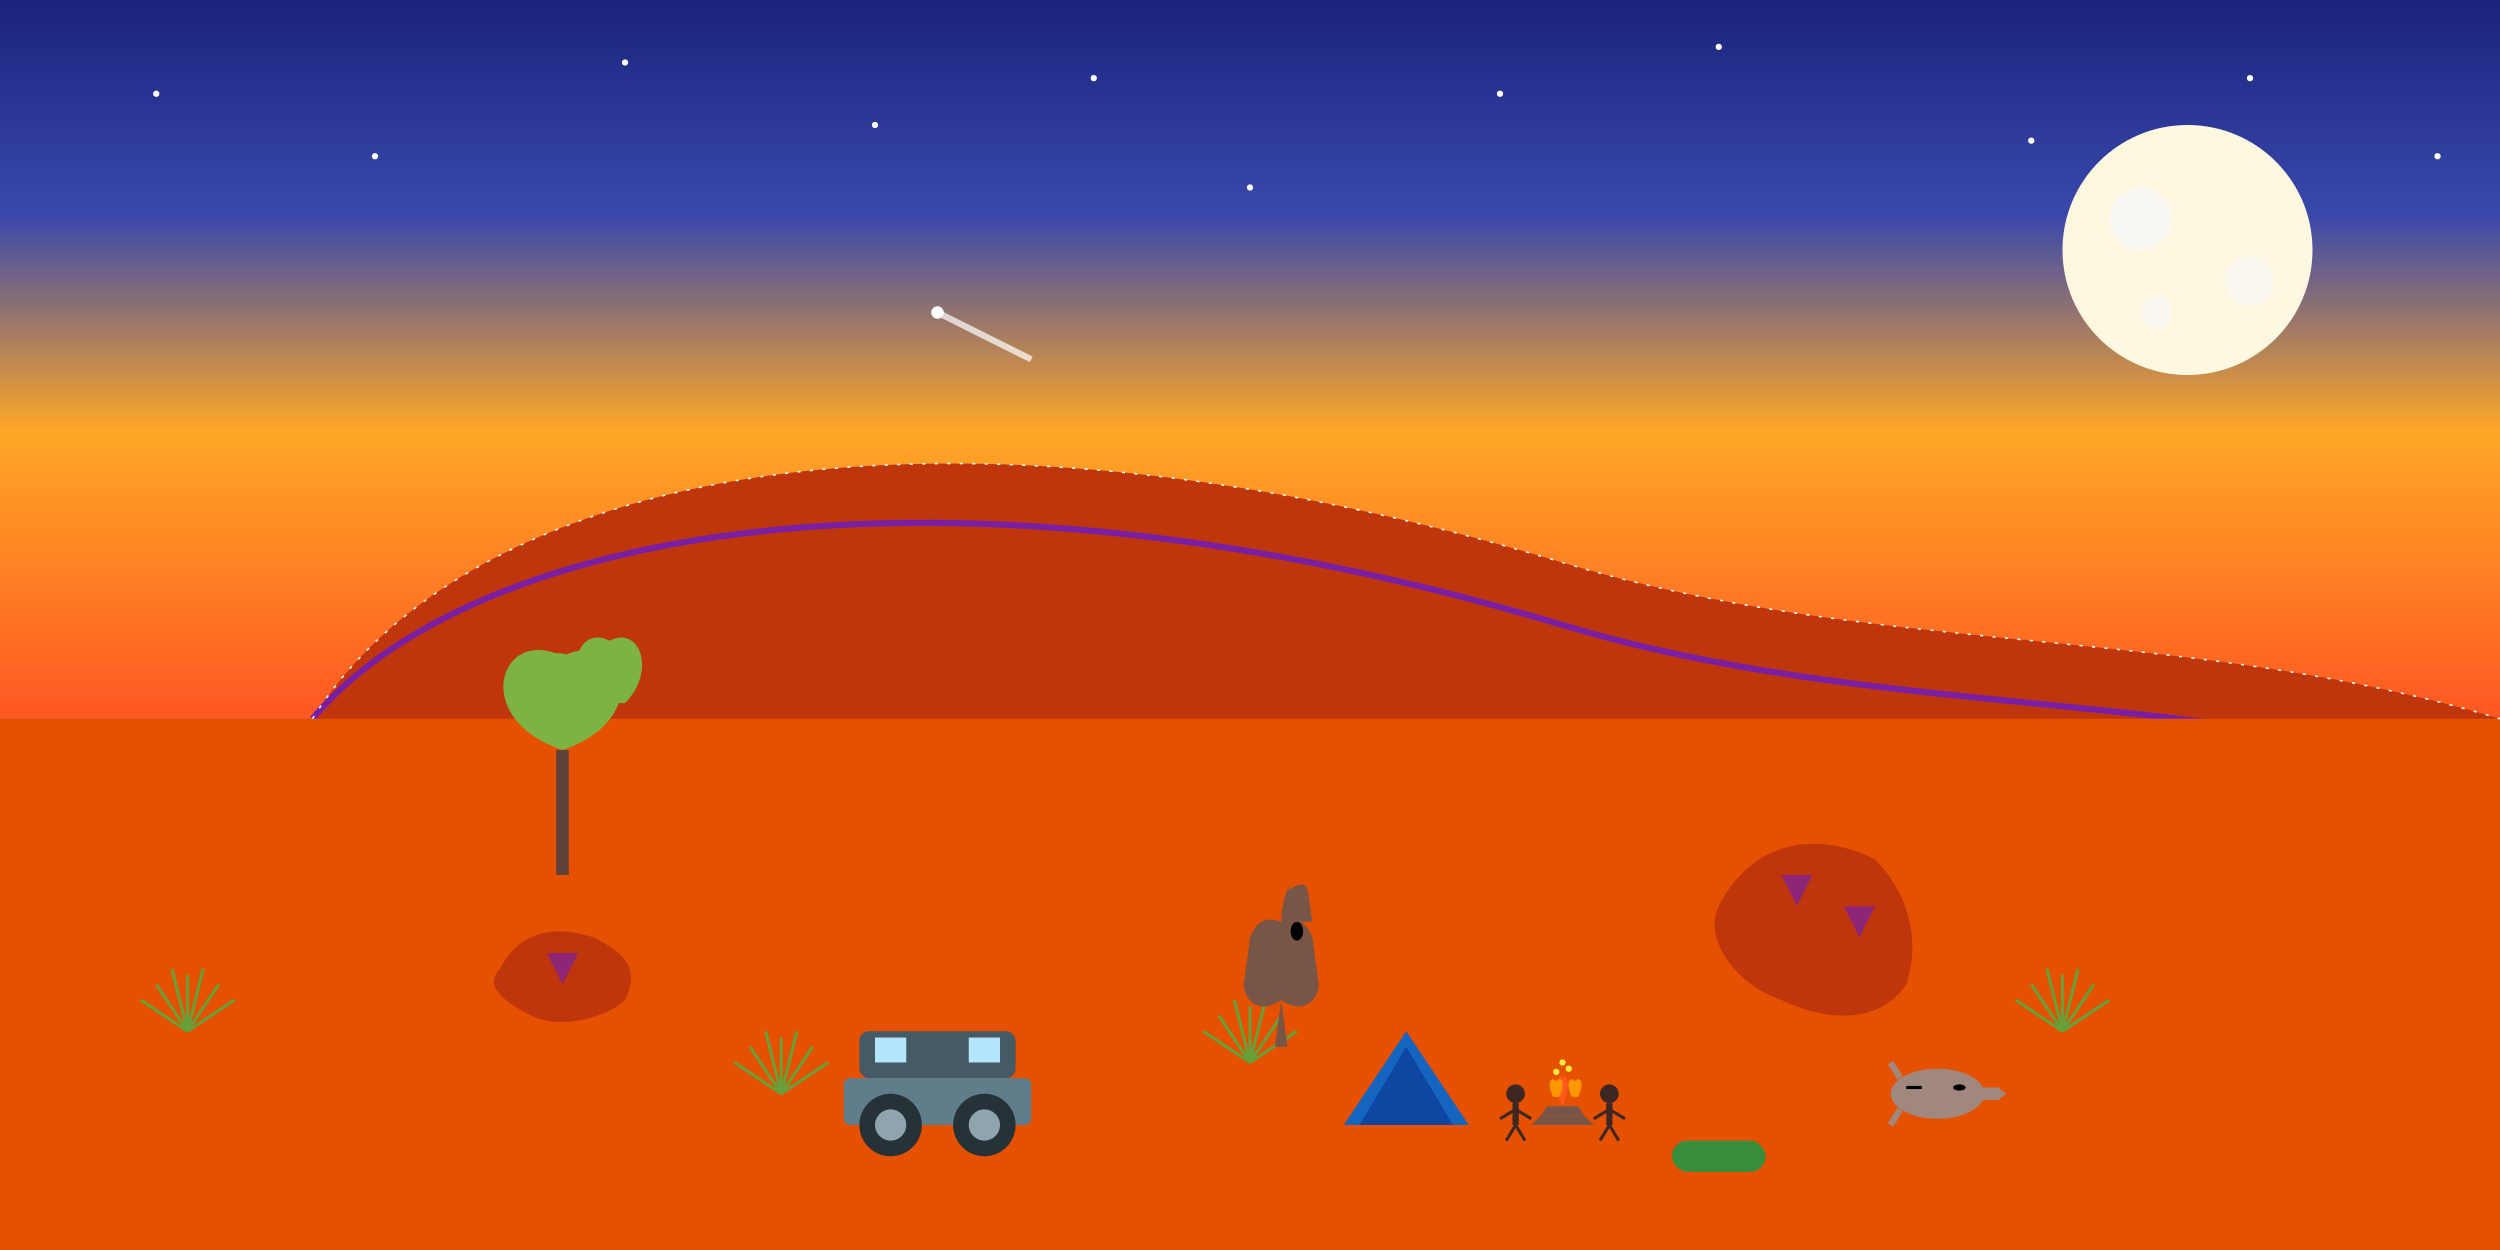 <svg xmlns="http://www.w3.org/2000/svg" viewBox="0 0 800 400" width="800" height="400">
  <rect x="0" y="0" width="800" height="400" fill="#808080" stroke="none"/>
  <!-- Sky Gradient -->
  <defs>
    <linearGradient id="skyGradient" x1="0%" y1="0%" x2="0%" y2="100%">
      <stop offset="0%" stop-color="#1A237E"/>
      <stop offset="30%" stop-color="#3949AB"/>
      <stop offset="60%" stop-color="#FFA726"/>
      <stop offset="100%" stop-color="#FF5722"/>
    </linearGradient>
  </defs>
  <rect width="800" height="230" fill="url(#skyGradient)"/>
  
  <!-- Stars -->
  <g>
    <circle cx="50" cy="30" r="1" fill="white"/>
    <circle cx="120" cy="50" r="1" fill="white"/>
    <circle cx="200" cy="20" r="1" fill="white"/>
    <circle cx="280" cy="40" r="1" fill="white"/>
    <circle cx="350" cy="25" r="1" fill="white"/>
    <circle cx="400" cy="60" r="1" fill="white"/>
    <circle cx="480" cy="30" r="1" fill="white"/>
    <circle cx="550" cy="15" r="1" fill="white"/>
    <circle cx="650" cy="45" r="1" fill="white"/>
    <circle cx="720" cy="25" r="1" fill="white"/>
    <circle cx="780" cy="50" r="1" fill="white"/>
  </g>
  
  <!-- Moon -->
  <circle cx="700" cy="80" r="40" fill="#FFF8E1"/>
  <circle cx="685" cy="70" r="10" fill="#F5F5F5" opacity="0.8"/>
  <circle cx="720" cy="90" r="8" fill="#F5F5F5" opacity="0.6"/>
  <circle cx="690" cy="100" r="5" fill="#F5F5F5" opacity="0.7"/>
  
  <!-- Uluru/Ayers Rock -->
  <path d="M100,230 C150,150 300,120 500,180 C600,210 700,200 800,230 L800,400 L100,400 Z" fill="#BF360C"/>
  <path d="M100,230 C150,170 300,140 500,200 C600,230 700,220 800,250" stroke="#7B1FA2" stroke-width="2" fill="none"/>
  
  <!-- Desert Ground -->
  <rect width="800" height="170" y="230" fill="#E65100"/>
  
  <!-- Rocks and Formations -->
  <g transform="translate(160, 310)">
    <path d="M0,0 C5,-10 15,-15 30,-10 C40,-5 45,0 40,10 C35,15 20,20 10,15 C0,10 -5,5 0,0 Z" fill="#BF360C"/>
    <path d="M15,-5 L25,-5 L20,5 Z" fill="#7B1FA2" opacity="0.7"/>
  </g>
  
  <g transform="translate(550, 290)">
    <path d="M0,0 C10,-20 30,-25 50,-15 C60,-5 65,10 60,25 C50,40 30,35 20,30 C5,25 -5,10 0,0 Z" fill="#BF360C"/>
    <path d="M20,-10 L30,-10 L25,0 Z" fill="#7B1FA2" opacity="0.7"/>
    <path d="M40,0 L50,0 L45,10 Z" fill="#7B1FA2" opacity="0.7"/>
  </g>
  
  <!-- Desert Plants -->
  <g transform="translate(60, 330)">
    <!-- Spinifex Grass -->
    <path d="M0,0 L-10,-15 M0,0 L-5,-20 M0,0 L0,-18 M0,0 L5,-20 M0,0 L10,-15 M0,0 L-15,-10 M0,0 L15,-10" stroke="#689F38" stroke-width="1"/>
  </g>
  
  <g transform="translate(250, 350)">
    <!-- Spinifex Grass -->
    <path d="M0,0 L-10,-15 M0,0 L-5,-20 M0,0 L0,-18 M0,0 L5,-20 M0,0 L10,-15 M0,0 L-15,-10 M0,0 L15,-10" stroke="#689F38" stroke-width="1"/>
  </g>
  
  <g transform="translate(400, 340)">
    <!-- Spinifex Grass -->
    <path d="M0,0 L-10,-15 M0,0 L-5,-20 M0,0 L0,-18 M0,0 L5,-20 M0,0 L10,-15 M0,0 L-15,-10 M0,0 L15,-10" stroke="#689F38" stroke-width="1"/>
  </g>
  
  <g transform="translate(660, 330)">
    <!-- Spinifex Grass -->
    <path d="M0,0 L-10,-15 M0,0 L-5,-20 M0,0 L0,-18 M0,0 L5,-20 M0,0 L10,-15 M0,0 L-15,-10 M0,0 L15,-10" stroke="#689F38" stroke-width="1"/>
  </g>
  
  <!-- Acacia Tree -->
  <g transform="translate(180, 280)">
    <path d="M0,0 L0,-40" stroke="#5D4037" stroke-width="4"/>
    <path d="M0,-40 C-30,-50 -20,-80 0,-70 C20,-80 30,-50 0,-40" fill="#7CB342"/>
    <path d="M-10,-50 C-20,-60 -15,-75 -5,-70 C5,-75 10,-60 0,-50" fill="#7CB342"/>
    <path d="M10,-55 C0,-65 5,-80 15,-75 C25,-80 30,-65 20,-55" fill="#7CB342"/>
  </g>
  
  <!-- Desert Wildlife -->
  <!-- Kangaroo -->
  <g transform="translate(400, 300)">
    <path d="M0,0 C2,-5 5,-7 10,-5 C15,-7 18,-5 20,0 L22,15 C22,20 17,25 10,20 C3,25 -2,20 -2,15 Z" fill="#795548"/>
    <path d="M10,-5 C10,-15 15,-20 12,-15 C20,-20 18,-15 20,-5" fill="#795548"/>
    <ellipse cx="15" cy="-2" rx="2" ry="3" fill="black"/>
    <path d="M10,20 L8,35 L12,35 Z" fill="#795548"/>
  </g>
  
  <!-- Dingo -->
  <g transform="translate(620, 350)">
    <ellipse cx="0" cy="0" rx="15" ry="8" fill="#A1887F"/>
    <path d="M12,0 L20,0" stroke="#A1887F" stroke-width="4"/>
    <path d="M15,0 C18,-2 20,-2 22,0 C20,2 18,2 15,0 Z" fill="#A1887F"/>
    <path d="M-12,-5 L-15,-10" stroke="#A1887F" stroke-width="2"/>
    <path d="M-12,5 L-15,10" stroke="#A1887F" stroke-width="2"/>
    <ellipse cx="7" cy="-2" rx="2" ry="1" fill="black"/>
    <path d="M-10,-2 L-5,-2" stroke="black" stroke-width="1"/>
  </g>
  
  <!-- 4WD Safari Vehicle -->
  <g transform="translate(300, 350)">
    <rect x="-25" y="-20" width="50" height="15" rx="3" fill="#455A64"/>
    <rect x="-30" y="-5" width="60" height="15" rx="2" fill="#607D8B"/>
    <circle cx="-15" cy="10" r="10" fill="#263238"/>
    <circle cx="15" cy="10" r="10" fill="#263238"/>
    <circle cx="-15" cy="10" r="5" fill="#90A4AE"/>
    <circle cx="15" cy="10" r="5" fill="#90A4AE"/>
    <rect x="-20" y="-18" width="10" height="8" fill="#B3E5FC"/>
    <rect x="10" y="-18" width="10" height="8" fill="#B3E5FC"/>
  </g>
  
  <!-- Campfire -->
  <g transform="translate(500, 360)">
    <path d="M-10,0 L10,0 L7,-3 L-7,-3 Z" fill="#795548"/>
    <path d="M-7,-3 L7,-3 L5,-6 L-5,-6 Z" fill="#795548"/>
    <path d="M0,-6 C-3,-12 -1,-18 0,-15 C1,-18 3,-12 0,-6" fill="#FF5722"/>
    <path d="M-3,-9 C-5,-13 -4,-16 -2,-14 C0,-16 1,-13 -1,-9" fill="#FF9800"/>
    <path d="M3,-9 C1,-13 2,-16 4,-14 C6,-16 7,-13 5,-9" fill="#FF9800"/>
    
    <!-- Sparks -->
    <circle cx="-2" cy="-17" r="1" fill="#FFEB3B"/>
    <circle cx="2" cy="-18" r="1" fill="#FFEB3B"/>
    <circle cx="0" cy="-20" r="1" fill="#FFEB3B"/>
  </g>
  
  <!-- People around campfire -->
  <g transform="translate(485, 350)">
    <circle cx="0" cy="0" r="3" fill="#3E2723"/>
    <path d="M0,3 L0,10" stroke="#3E2723" stroke-width="2"/>
    <path d="M0,5 L-5,8" stroke="#3E2723" stroke-width="1"/>
    <path d="M0,5 L5,8" stroke="#3E2723" stroke-width="1"/>
    <path d="M0,10 L-3,15" stroke="#3E2723" stroke-width="1"/>
    <path d="M0,10 L3,15" stroke="#3E2723" stroke-width="1"/>
  </g>
  
  <g transform="translate(515, 350)">
    <circle cx="0" cy="0" r="3" fill="#3E2723"/>
    <path d="M0,3 L0,10" stroke="#3E2723" stroke-width="2"/>
    <path d="M0,5 L-5,8" stroke="#3E2723" stroke-width="1"/>
    <path d="M0,5 L5,8" stroke="#3E2723" stroke-width="1"/>
    <path d="M0,10 L-3,15" stroke="#3E2723" stroke-width="1"/>
    <path d="M0,10 L3,15" stroke="#3E2723" stroke-width="1"/>
  </g>
  
  <!-- Tent -->
  <g transform="translate(450, 340)">
    <path d="M-20,20 L0,-10 L20,20 Z" fill="#1565C0"/>
    <path d="M-15,20 L0,-5 L15,20 Z" fill="#0D47A1"/>
    <path d="M-5,20 L-5,10 L5,10 L5,20" fill="none" stroke="#0D47A1" stroke-width="1"/>
  </g>
  
  <!-- Shooting Star -->
  <g transform="translate(300, 100)">
    <path d="M0,0 L30,15" stroke="white" stroke-width="2" opacity="0.7"/>
    <circle cx="0" cy="0" r="2" fill="white"/>
  </g>
  
  <!-- Swag/Bedroll -->
  <g transform="translate(550, 370)">
    <rect x="-15" y="-5" width="30" height="10" rx="5" fill="#388E3C"/>
  </g>
  
  <!-- Stars over Uluru silhouette -->
  <path d="M100,230 C150,150 300,120 500,180 C600,210 700,200 800,230" stroke="white" stroke-width="0.5" stroke-dasharray="1,3" fill="none"/>
</svg>

